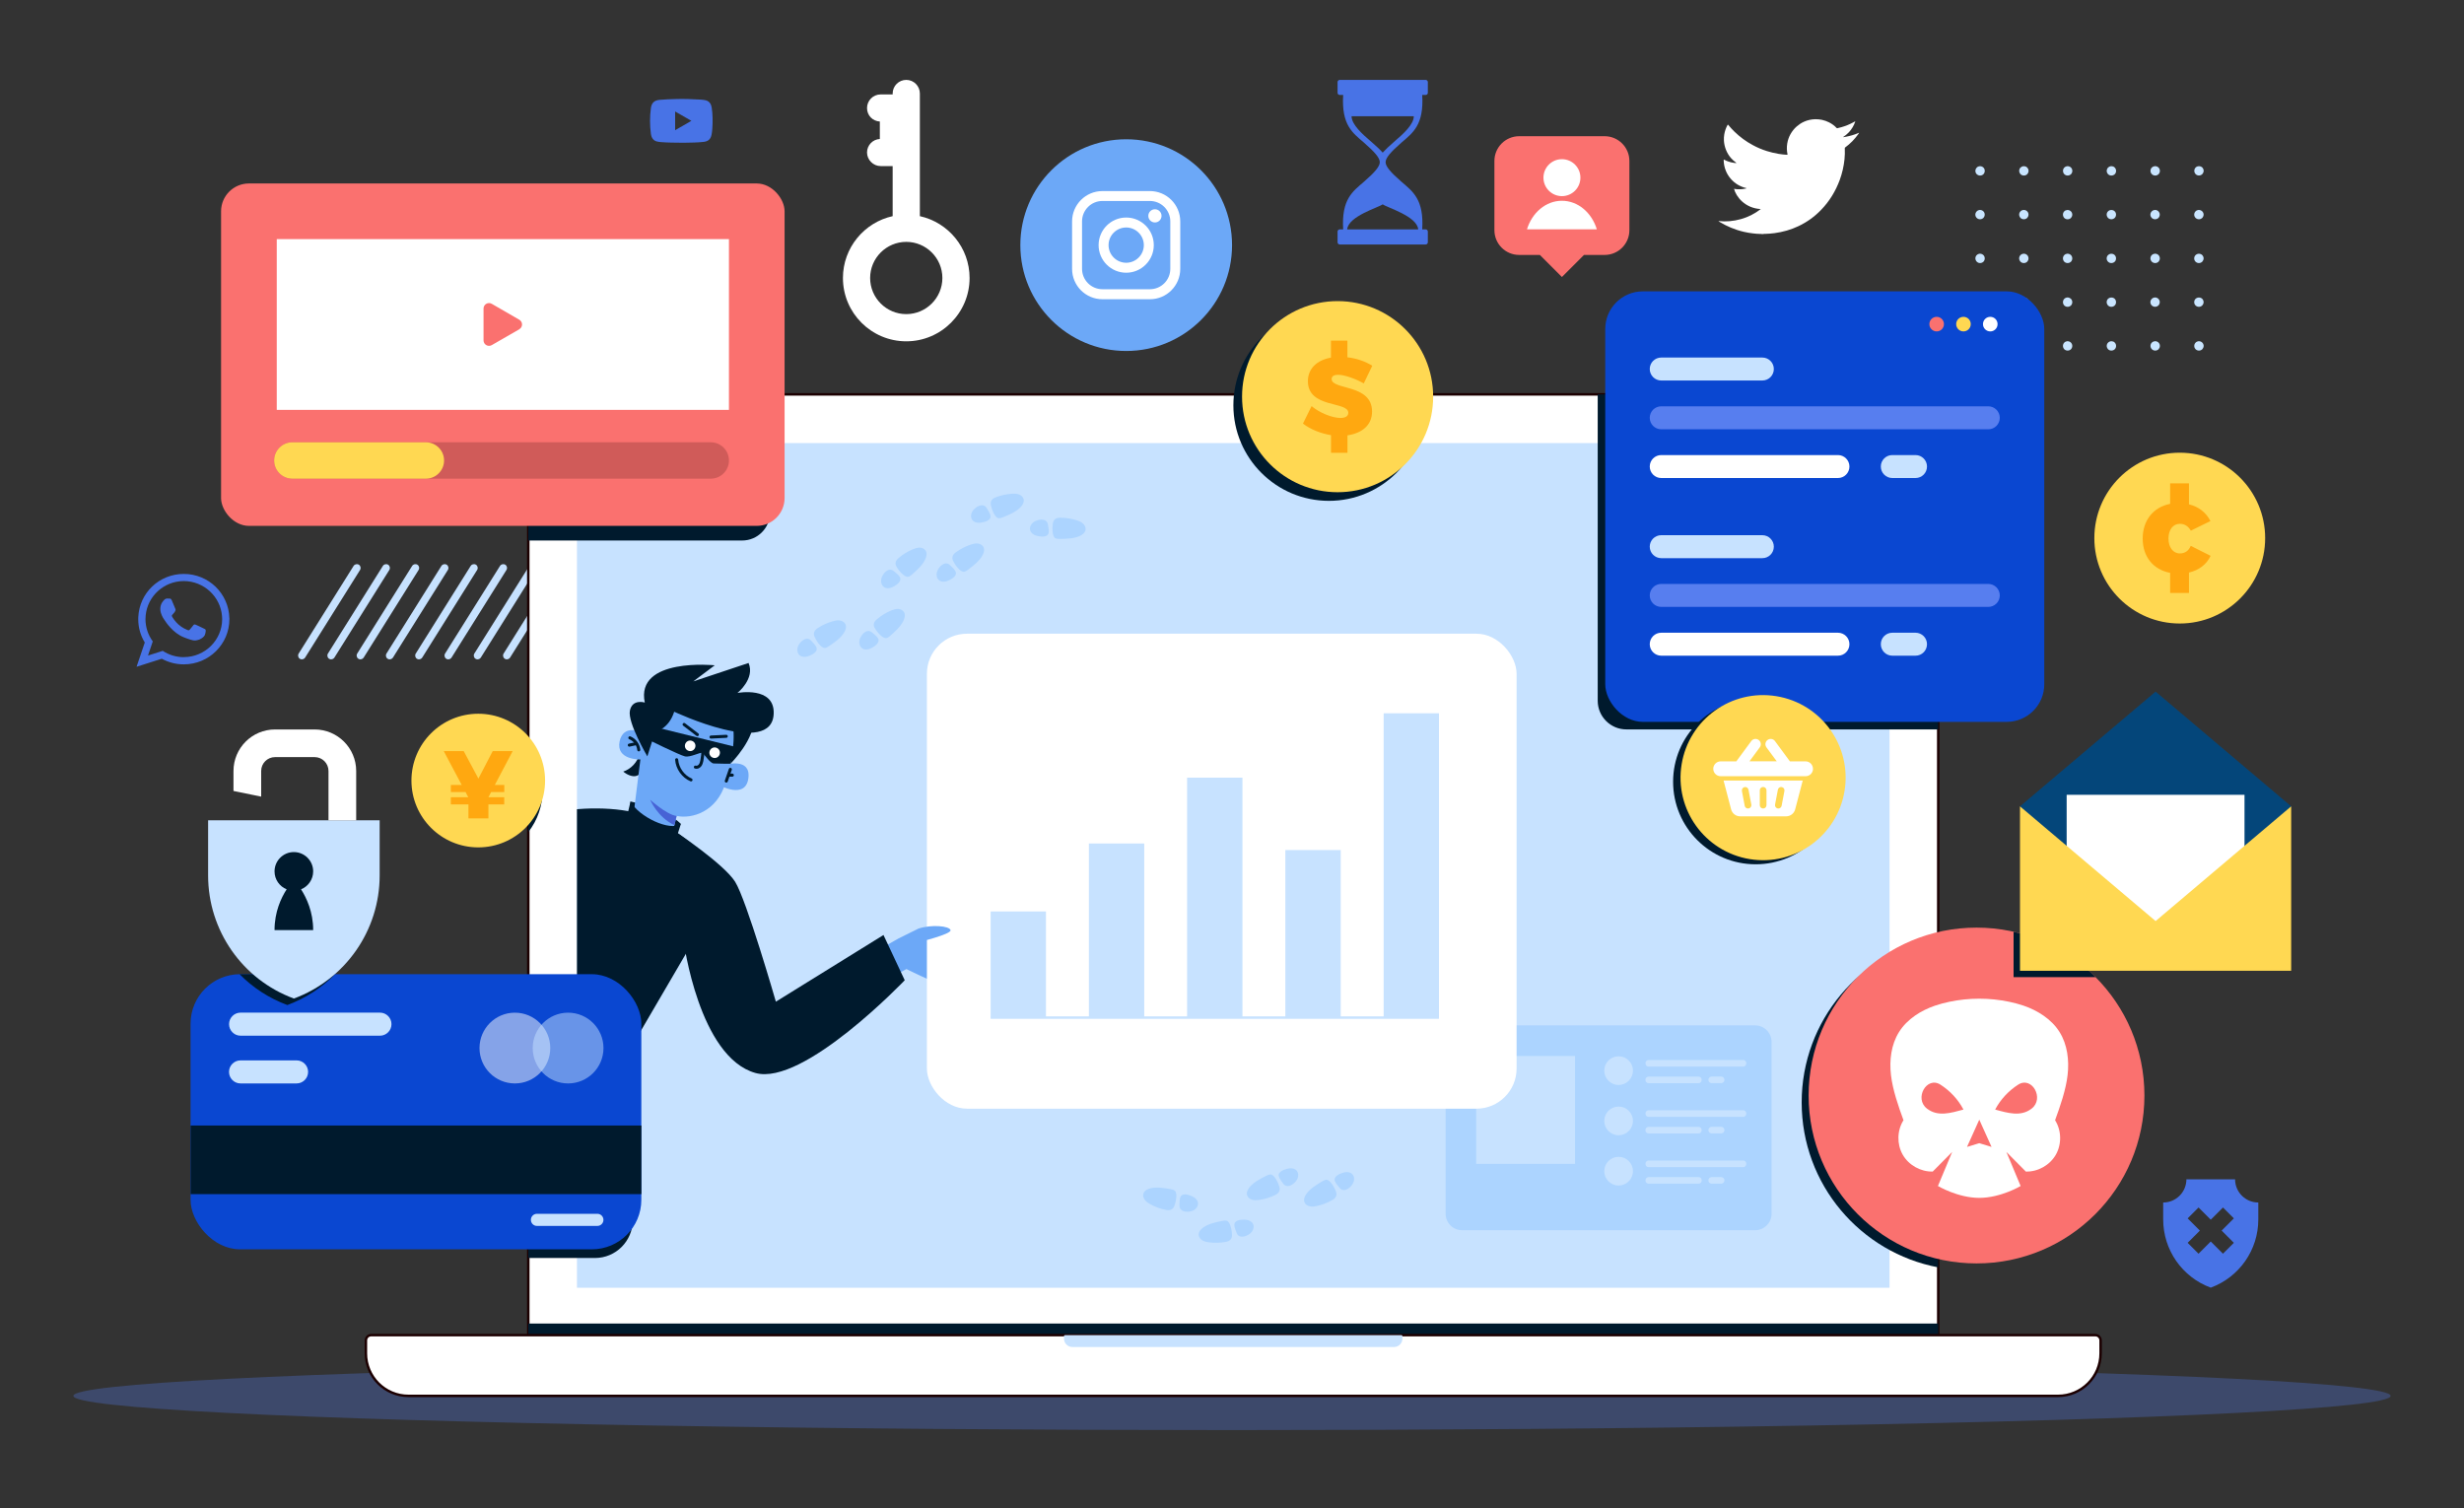 <svg xmlns="http://www.w3.org/2000/svg" xmlns:xlink="http://www.w3.org/1999/xlink" viewBox="0 0 500 306.09"><rect x="0" y="0" width="500" height="306.09" fill="#333333" stroke="none"/><defs><style>.cls-1,.cls-2,.cls-3{fill:none;}.cls-4{clip-path:url(#clippath);}.cls-5{fill:#fa716f;}.cls-6{fill:#04467a;}.cls-7{fill:#001a2d;}.cls-8,.cls-9,.cls-10{fill:#fff;}.cls-11{fill:#ffd852;}.cls-12{fill:#ffa810;}.cls-13{fill:#d05b59;}.cls-14{fill:#acd4ff;}.cls-15{fill:#c9e5ff;}.cls-16,.cls-17{fill:#c7e2ff;}.cls-18{fill:#0a47d1;}.cls-19{fill:#6ca8f7;}.cls-20{fill:#4873e6;}.cls-21{fill:#4763d5;}.cls-22{fill:#577eef;}.cls-9{stroke:#1c0001;}.cls-9,.cls-2,.cls-3{stroke-miterlimit:10;}.cls-9,.cls-3{stroke-width:.5px;}.cls-23{fill:#547bec;mix-blend-mode:multiply;opacity:.3;}.cls-2{stroke:#001a2d;stroke-linecap:round;stroke-width:.62px;}.cls-24{isolation:isolate;}.cls-17,.cls-10{opacity:.5;}.cls-3{stroke:#c7e2ff;}</style><clipPath id="clippath"><rect class="cls-1" x="117.08" y="130.57" width="87.35" height="111.05"></rect></clipPath></defs><g class="cls-24"><g id="Layer_1"><g><g><path class="cls-16" d="M61.26,133.8c-.14,0-.28-.04-.41-.12-.36-.23-.47-.7-.24-1.07l11.14-17.77c.23-.36,.7-.47,1.07-.25,.36,.23,.47,.7,.24,1.07l-11.14,17.77c-.15,.23-.4,.36-.66,.36Z"></path><path class="cls-16" d="M67.2,133.8c-.14,0-.28-.04-.41-.12-.36-.23-.47-.7-.24-1.07l11.14-17.77c.23-.36,.7-.47,1.07-.25,.36,.23,.47,.7,.24,1.07l-11.14,17.77c-.15,.23-.4,.36-.66,.36Z"></path><path class="cls-16" d="M73.14,133.8c-.14,0-.28-.04-.41-.12-.36-.23-.47-.7-.24-1.07l11.14-17.77c.23-.36,.7-.47,1.07-.25,.36,.23,.47,.7,.24,1.07l-11.14,17.77c-.15,.23-.4,.36-.66,.36Z"></path><path class="cls-16" d="M79.08,133.8c-.14,0-.28-.04-.41-.12-.36-.23-.47-.7-.24-1.07l11.14-17.77c.23-.36,.7-.47,1.07-.25,.36,.23,.47,.7,.24,1.07l-11.14,17.77c-.15,.23-.4,.36-.66,.36Z"></path><path class="cls-16" d="M85.02,133.8c-.14,0-.28-.04-.41-.12-.36-.23-.47-.7-.24-1.07l11.14-17.77c.23-.36,.7-.47,1.07-.25,.36,.23,.47,.7,.24,1.07l-11.14,17.77c-.15,.23-.4,.36-.66,.36Z"></path><path class="cls-16" d="M90.97,133.8c-.14,0-.28-.04-.41-.12-.36-.23-.47-.7-.24-1.07l11.14-17.77c.23-.36,.7-.47,1.07-.25,.36,.23,.47,.7,.24,1.07l-11.14,17.77c-.15,.23-.4,.36-.66,.36Z"></path><path class="cls-16" d="M96.91,133.8c-.14,0-.28-.04-.41-.12-.36-.23-.47-.7-.24-1.07l11.14-17.77c.23-.36,.7-.47,1.07-.25,.36,.23,.47,.7,.24,1.07l-11.14,17.77c-.15,.23-.4,.36-.66,.36Z"></path><path class="cls-16" d="M102.85,133.8c-.14,0-.28-.04-.41-.12-.36-.23-.47-.7-.24-1.07l11.14-17.77c.23-.36,.7-.47,1.07-.25,.36,.23,.47,.7,.24,1.07l-11.14,17.77c-.15,.23-.4,.36-.66,.36Z"></path><path class="cls-16" d="M108.79,133.8c-.14,0-.28-.04-.41-.12-.36-.23-.47-.7-.24-1.07l11.14-17.77c.23-.36,.7-.47,1.07-.25,.36,.23,.47,.7,.24,1.07l-11.14,17.77c-.15,.23-.4,.36-.66,.36Z"></path><path class="cls-16" d="M114.73,133.8c-.14,0-.28-.04-.41-.12-.36-.23-.47-.7-.24-1.07l11.14-17.77c.23-.36,.7-.47,1.07-.25,.36,.23,.47,.7,.24,1.07l-11.14,17.77c-.15,.23-.4,.36-.66,.36Z"></path></g><ellipse class="cls-23" cx="250" cy="283.25" rx="235.11" ry="6.94"></ellipse><g><path class="cls-9" d="M115.84,80.03H384.67c4.77,0,8.64,3.87,8.64,8.64v182.53H107.2V88.67c0-4.77,3.87-8.64,8.64-8.64Z"></path><rect class="cls-7" x="107.2" y="268.57" width="286.12" height="2.63"></rect><path class="cls-9" d="M75.33,270.92H425.18c.6,0,1.08,.48,1.08,1.08v2.61c0,4.77-3.87,8.64-8.64,8.64H82.89c-4.77,0-8.64-3.87-8.64-8.64v-2.61c0-.6,.48-1.08,1.08-1.08Z"></path><path class="cls-16" d="M216.13,270.92h68.24c.12,0,.21,.09,.21,.21v.51c0,.93-.76,1.69-1.69,1.69h-65.29c-.93,0-1.69-.76-1.69-1.69v-.51c0-.12,.09-.21,.21-.21Z"></path><rect class="cls-16" x="164.55" y="42.44" width="171.4" height="266.35" transform="translate(425.87 -74.64) rotate(90)"></rect><path class="cls-14" d="M356.15,208.07h-59.46c-1.84,0-3.34,1.49-3.34,3.34v34.88c0,1.84,1.49,3.34,3.34,3.34h59.46c1.84,0,3.34-1.49,3.34-3.34v-34.88c0-1.84-1.49-3.34-3.34-3.34Zm-22.25,11.01c0-.34,.28-.62,.62-.62h10.16c.34,0,.62,.28,.62,.62v.1c0,.34-.28,.62-.62,.62h-10.16c-.34,0-.62-.28-.62-.62v-.1Zm0,10.2c0-.34,.28-.62,.62-.62h10.16c.34,0,.62,.28,.62,.62v.1c0,.34-.28,.62-.62,.62h-10.16c-.34,0-.62-.28-.62-.62v-.1Zm-14.29,6.89h-20.06v-21.89h20.06v21.89Zm8.84,4.39c-1.61,0-2.91-1.3-2.91-2.91s1.3-2.91,2.91-2.91,2.91,1.3,2.91,2.91-1.3,2.91-2.91,2.91Zm0-10.2c-1.61,0-2.91-1.3-2.91-2.91s1.3-2.91,2.91-2.91,2.91,1.3,2.91,2.91-1.3,2.91-2.91,2.91Zm0-10.2c-1.61,0-2.91-1.3-2.91-2.91s1.3-2.91,2.91-2.91,2.91,1.3,2.91,2.91-1.3,2.91-2.91,2.91Zm16.86,19.41c0,.34-.28,.62-.62,.62h-10.16c-.34,0-.62-.28-.62-.62v-.1c0-.34,.28-.62,.62-.62h10.16c.34,0,.62,.28,.62,.62v.1Zm3.95,.62h-1.92c-.37,0-.67-.3-.67-.67s.3-.67,.67-.67h1.92c.37,0,.67,.3,.67,.67s-.3,.67-.67,.67Zm5.1-3.98c0,.34-.28,.62-.62,.62h-19.21c-.34,0-.62-.28-.62-.62v-.1c0-.34,.28-.62,.62-.62h19.21c.34,0,.62,.28,.62,.62v.1Zm-7.69-6.89c0-.37,.3-.67,.67-.67h1.92c.37,0,.67,.3,.67,.67s-.3,.67-.67,.67h-1.92c-.37,0-.67-.3-.67-.67Zm7.69-3.31c0,.34-.28,.62-.62,.62h-19.21c-.34,0-.62-.28-.62-.62v-.1c0-.34,.28-.62,.62-.62h19.21c.34,0,.62,.28,.62,.62v.1Zm-7.69-6.89c0-.37,.3-.67,.67-.67h1.92c.37,0,.67,.3,.67,.67s-.3,.67-.67,.67h-1.92c-.37,0-.67-.3-.67-.67Zm7.69-3.31c0,.34-.28,.62-.62,.62h-19.21c-.34,0-.62-.28-.62-.62v-.1c0-.34,.28-.62,.62-.62h19.21c.34,0,.62,.28,.62,.62v.1Z"></path></g><g><g class="cls-4"><g><path class="cls-7" d="M129.76,153.03c-.41,1.63-1.7,3.01-3.29,3.54,.72,.61,1.93,1.19,2.8,.83,.87-.36,1.51-1.23,1.59-2.17s-.31-1.7-1.1-2.2Z"></path><path class="cls-19" d="M179.7,198.94l4.24-2.3s9.49,4.74,10.32,3.98c.83-.76-4.52-3.34-4.52-3.34,0,0,8.34,3.16,8.72,2.62,.38-.54-5.97-3.67-5.97-3.67,0,0,6.42,1.69,6.69,.93s-5.6-2.87-5.6-2.87c0,0,5.55,.25,5.72-.57,.18-.83-11.09-3.3-11.09-3.3,0,0-1.15-1.3-1.9-1.96l-3.92,1.94-6.42,3.63,3.72,4.93Z"></path><path class="cls-7" d="M137.08,168.76s9.76,6.51,12.07,10.13c2.31,3.62,8.29,24.37,8.29,24.37l21.84-13.53,4.31,9.18s-20.54,21.53-30.28,18.82c-11.49-3.2-14.58-26.75-14.58-26.75l-1.65-22.23Z"></path><path class="cls-7" d="M141.68,189.28l5.38-10.38s-5.26-9.29-16.63-13.51c-4.82-1.79-13.6-1.68-18.5-.33l-5.04,17.46-11.32,31.48,20.84,18.5,25.26-43.22Z"></path><g><path class="cls-7" d="M147.26,140.66s5.25,.32,5.7,4.76c.45,4.45-4.73,9.55-4.73,9.55l-.97-14.32Z"></path><path class="cls-7" d="M127.95,162.64s6.99,1.37,10.22,4.54l-1.93,2.61-8.53-4.22,.24-2.93Z"></path><path class="cls-19" d="M128.43,166.32l1.52-12.21s-5.02,.15-4.22-3.67c.71-3.4,4.38-2.53,5.62-.45,0,0,.48-12.49,10.74-10.3,10.26,2.19,6.11,15.87,5.12,19.19-1.74,5.84-6.79,7.34-9.9,6.69l-.88,3.64s-.73,3.2-3.7,2.4c-3.96-1.06-4.29-5.3-4.29-5.3Z"></path><path class="cls-7" d="M131.35,150s6.52,3.22,7.63,3.48c1.12,.26,3.15-.93,3.56-.69,.41,.24,1.51,2.08,2.28,2.13,.77,.05,3.41,.06,3.41,.06l.9-3.45-18-4.44,.23,2.92Z"></path><path class="cls-8" d="M144.04,152.31c-.24,.54,0,1.17,.55,1.41,.54,.24,1.17,0,1.41-.55,.24-.54,0-1.17-.55-1.41-.54-.24-1.17,0-1.41,.55Z"></path><path class="cls-8" d="M139.07,150.91c-.24,.54,0,1.17,.55,1.41,.54,.24,1.17,0,1.41-.55,.24-.54,0-1.17-.55-1.41-.54-.24-1.17,0-1.41,.55Z"></path><path class="cls-19" d="M147.34,155.15s5.01-1.43,4.53,2.69c-.52,4.54-6,1.44-6,1.44l1.47-4.13Z"></path><path class="cls-21" d="M137.3,165.58c-2.09-.29-5.38-3.31-5.38-3.31,0,0,1.49,3.58,4.93,5.16l.45-1.86Z"></path></g><path class="cls-2" d="M137.31,154.16c.13,1.75,1.3,3.39,2.91,4.09"></path><path class="cls-2" d="M142.64,152.12c0,.76-.07,1.51-.22,2.25-.07,.34-.17,.69-.39,.96s-.59,.44-.92,.33"></path><path class="cls-2" d="M147.38,158.49c.27-.79,.55-1.58,.82-2.37"></path><path class="cls-2" d="M147.94,157.29h.66"></path><path class="cls-2" d="M127.81,149.72c.99,.4,1.72,1.38,1.81,2.44"></path><path class="cls-2" d="M127.7,151.2c.44-.1,.89-.2,1.33-.29"></path><path class="cls-2" d="M138.82,147.01c.9,.69,1.79,1.38,2.69,2.06"></path><path class="cls-2" d="M144.28,149.56c1.03-.05,2.06-.1,3.09-.15"></path><path class="cls-7" d="M126.93,166.94l1.02-4.3c1.67,3.11,8.01,6.12,10.22,4.54l-2.21,6.93-9.32-3.17,.3-4Z"></path><path class="cls-7" d="M157,144.79c-.29,9-20.19-.37-20.19-.37-1.13,3.59-3.87,4.07-3.87,4.07l-1.58,4.99s-4.04-6.84-3.54-9.28c.5-2.44,3.02-1.64,3.02-1.64-1.92-9.21,14.2-7.56,14.2-7.56l-4.36,3.27,11.22-3.74c1.36,3.19-2.25,6.08-2.25,6.08,0,0,7.53-1.43,7.35,4.18Z"></path></g></g><g><rect class="cls-8" x="188.09" y="128.59" width="119.66" height="96.38" rx="8.14" ry="8.14"></rect><path class="cls-19" d="M186.33,188.44c2.74-.9,6.31-.54,6.56,.29,.25,.83-6.56,2.47-6.56,2.47v-2.76Z"></path><rect class="cls-16" x="280.77" y="144.74" width="11.23" height="61.75"></rect><rect class="cls-16" x="260.83" y="172.49" width="11.23" height="34"></rect><rect class="cls-16" x="240.89" y="157.8" width="11.23" height="48.69"></rect><rect class="cls-16" x="220.96" y="171.16" width="11.23" height="35.33"></rect><rect class="cls-16" x="201.02" y="184.95" width="11.23" height="21.54"></rect><line class="cls-3" x1="201.02" y1="206.49" x2="291.99" y2="206.49"></line></g></g><path class="cls-20" d="M453.54,239.3h-9.87c0,2.6-2.11,4.71-4.71,4.71v3.44c0,6.18,3.85,11.7,9.65,13.84h0s0,0,0,0c5.8-2.14,9.65-7.66,9.65-13.84v-3.44c-2.6,0-4.71-2.11-4.71-4.71Zm-.24,12.89l-2.21,2.21-2.48-2.48-2.48,2.48-2.21-2.21,2.48-2.48-2.48-2.48,2.21-2.21,2.48,2.48,2.48-2.48,2.21,2.21-2.48,2.48,2.48,2.48Z"></path><g><path class="cls-7" d="M107.2,255.27h13.53c4.23,0,7.66-3.43,7.66-7.66v-40.5c0-4.23-3.43-7.66-7.66-7.66h-13.53v55.83Z"></path><rect class="cls-18" x="38.68" y="197.68" width="91.47" height="55.83" rx="10.05" ry="10.05" transform="translate(168.82 451.19) rotate(180)"></rect><rect class="cls-7" x="38.68" y="228.39" width="91.47" height="13.92"></rect><circle class="cls-10" cx="104.48" cy="212.67" r="7.18"></circle><circle class="cls-17" cx="115.28" cy="212.67" r="7.18"></circle><path class="cls-16" d="M77.1,210.16h-28.28c-1.29,0-2.34-1.05-2.34-2.34h0c0-1.29,1.05-2.34,2.34-2.34h28.28c1.29,0,2.34,1.05,2.34,2.34h0c0,1.29-1.05,2.34-2.34,2.34Zm-14.58,7.35h0c0-1.29-1.05-2.34-2.34-2.34h-11.37c-1.29,0-2.34,1.05-2.34,2.34h0c0,1.29,1.05,2.34,2.34,2.34h11.37c1.29,0,2.34-1.05,2.34-2.34Zm59.93,30.02h0c0-.68-.55-1.23-1.23-1.23h-12.26c-.68,0-1.23,.55-1.23,1.23h0c0,.68,.55,1.23,1.23,1.23h12.26c.68,0,1.23-.55,1.23-1.23Z"></path></g><path class="cls-8" d="M186.66,43.86V18.97c0-1.52-1.24-2.76-2.76-2.76s-2.76,1.24-2.76,2.76v.19h-2.44c-1.52,0-2.76,1.24-2.76,2.76s1.15,2.66,2.6,2.74v3.54c-1.45,.08-2.6,1.27-2.6,2.74s1.24,2.76,2.76,2.76h2.44v10.16c-5.76,1.27-10.09,6.41-10.09,12.55,0,7.09,5.77,12.85,12.85,12.85s12.85-5.77,12.85-12.85c0-6.14-4.33-11.28-10.09-12.55Zm-2.76,19.88c-4.04,0-7.33-3.29-7.33-7.33s3.29-7.33,7.33-7.33,7.33,3.29,7.33,7.33-3.29,7.33-7.33,7.33Z"></path><path class="cls-15" d="M402.48,34c.18,.17,.27,.42,.27,.67,0,.13-.02,.25-.07,.37-.05,.12-.12,.21-.2,.31-.18,.18-.42,.27-.68,.27-.12,0-.24-.02-.36-.07-.12-.05-.22-.12-.31-.2-.1-.1-.17-.19-.21-.31-.05-.12-.07-.24-.07-.37,0-.25,.11-.49,.29-.67,.08-.1,.19-.17,.31-.21,.36-.14,.77-.06,1.03,.21Zm8.88,0c-.08-.1-.19-.17-.31-.21-.34-.14-.77-.06-1.03,.21-.1,.08-.17,.19-.21,.3-.05,.12-.07,.25-.07,.37,0,.25,.11,.49,.28,.68,.08,.08,.19,.15,.31,.2,.11,.05,.24,.07,.36,.07,.13,0,.25-.02,.37-.07,.12-.05,.21-.12,.31-.2,.08-.1,.15-.2,.2-.31,.05-.12,.07-.24,.07-.37,0-.12-.02-.25-.07-.37-.05-.11-.12-.21-.2-.3Zm7.85-.21c-.12,.05-.22,.12-.31,.21-.1,.08-.15,.19-.2,.3-.06,.12-.07,.25-.07,.37,0,.26,.1,.5,.27,.68,.08,.08,.19,.15,.31,.2,.11,.05,.24,.07,.36,.07,.13,0,.25-.02,.37-.07,.12-.05,.21-.12,.31-.2,.18-.19,.27-.43,.27-.68s-.1-.5-.27-.67c-.26-.27-.69-.36-1.03-.21Zm9.91,.21c-.08-.1-.19-.17-.31-.21-.34-.14-.77-.06-1.03,.21-.09,.08-.15,.19-.2,.31-.06,.11-.08,.24-.08,.36,0,.13,.02,.25,.07,.37,.05,.11,.12,.21,.21,.31,.18,.18,.42,.27,.67,.27s.5-.1,.68-.27c.18-.18,.27-.42,.27-.68,0-.12-.02-.25-.07-.36-.05-.12-.12-.22-.2-.31Zm7.85-.21c-.12,.05-.22,.12-.31,.21-.1,.08-.17,.19-.21,.31-.05,.11-.07,.24-.07,.36,0,.26,.11,.5,.29,.68,.08,.08,.19,.15,.31,.2,.11,.05,.24,.07,.36,.07,.13,0,.25-.02,.37-.07,.12-.05,.21-.12,.31-.2,.08-.1,.15-.19,.2-.31,.05-.12,.07-.24,.07-.37,0-.25-.1-.49-.27-.67-.27-.27-.69-.36-1.03-.21Zm8.57,1.55c.08,.08,.19,.15,.31,.2,.11,.05,.24,.07,.36,.07,.13,0,.25-.02,.37-.07,.12-.05,.21-.12,.31-.2,.08-.1,.15-.2,.2-.31,.05-.12,.08-.24,.08-.37,0-.25-.11-.49-.28-.68-.36-.34-.99-.34-1.34,0-.18,.19-.28,.43-.28,.68,0,.13,.02,.25,.07,.37,.05,.11,.12,.21,.21,.31Zm-44.1,7.33c-.12,.05-.22,.12-.31,.21-.18,.18-.29,.42-.29,.66,0,.13,.02,.25,.07,.37,.05,.12,.12,.21,.21,.31,.08,.08,.19,.15,.31,.2,.12,.05,.24,.07,.36,.07,.26,0,.5-.1,.68-.27,.08-.1,.15-.19,.2-.31,.05-.12,.07-.24,.07-.37,0-.25-.1-.5-.27-.66-.26-.27-.68-.36-1.03-.21Zm8.88,0c-.12,.05-.23,.12-.31,.21-.18,.17-.28,.42-.28,.66s.11,.49,.28,.68c.18,.18,.42,.27,.67,.27,.13,0,.25-.02,.37-.07,.12-.05,.21-.12,.31-.2,.08-.1,.15-.2,.2-.31,.05-.12,.07-.24,.07-.37,0-.25-.1-.49-.27-.66-.26-.27-.69-.36-1.03-.21Zm8.88,0c-.12,.05-.22,.12-.31,.21-.1,.08-.15,.19-.2,.31-.06,.11-.07,.24-.07,.36,0,.26,.1,.5,.27,.68,.08,.08,.19,.15,.31,.2,.11,.05,.24,.07,.36,.07,.26,0,.5-.1,.68-.27,.08-.1,.15-.2,.2-.31,.05-.12,.07-.24,.07-.37,0-.25-.1-.49-.27-.66-.26-.27-.69-.36-1.03-.21Zm8.57,.21c-.18,.18-.28,.42-.28,.66s.11,.5,.28,.68c.18,.18,.42,.27,.67,.27s.5-.1,.68-.27c.18-.18,.27-.42,.27-.68s-.1-.5-.27-.66c-.36-.36-1-.36-1.34,0Zm10.22,0c-.26-.27-.69-.36-1.03-.21-.12,.05-.22,.12-.31,.21-.18,.17-.29,.42-.29,.66,0,.13,.02,.25,.07,.37,.05,.11,.12,.21,.21,.31,.08,.08,.19,.15,.31,.2,.11,.05,.24,.07,.36,.07,.13,0,.25-.02,.37-.07,.12-.05,.21-.12,.31-.2,.18-.19,.27-.43,.27-.68,0-.12-.02-.25-.07-.37-.05-.11-.12-.21-.2-.3Zm7.85-.21c-.12,.05-.23,.12-.31,.21-.18,.18-.28,.42-.28,.66,0,.13,.02,.25,.07,.37,.05,.12,.12,.21,.21,.31,.08,.08,.19,.15,.31,.2,.11,.05,.24,.07,.36,.07,.13,0,.25-.02,.37-.07,.12-.05,.21-.12,.31-.2,.08-.1,.15-.19,.2-.31,.05-.12,.08-.24,.08-.37,0-.25-.11-.49-.28-.66-.27-.27-.69-.36-1.03-.21Zm-43.37,9.09c-.26-.27-.68-.36-1.03-.21-.12,.05-.22,.12-.31,.21-.1,.08-.17,.19-.21,.31-.05,.11-.07,.24-.07,.36,0,.25,.11,.49,.29,.68,.18,.18,.42,.27,.66,.27,.26,0,.5-.1,.68-.27,.18-.18,.27-.42,.27-.68,0-.12-.02-.25-.07-.36-.05-.12-.12-.22-.2-.31Zm7.85-.21c-.12,.05-.23,.12-.31,.21-.18,.17-.28,.42-.28,.67s.11,.49,.28,.68c.18,.18,.42,.27,.67,.27,.13,0,.25-.02,.37-.07,.12-.05,.21-.12,.31-.2,.08-.1,.15-.2,.2-.31,.05-.12,.07-.24,.07-.37,0-.25-.1-.5-.27-.67-.26-.27-.69-.36-1.03-.21Zm8.88,0c-.12,.05-.22,.12-.31,.21-.1,.08-.15,.19-.2,.31-.06,.11-.07,.24-.07,.36,0,.26,.1,.5,.27,.68,.08,.08,.19,.15,.31,.2,.11,.05,.24,.07,.36,.07,.13,0,.25-.02,.37-.07,.12-.05,.21-.12,.31-.2,.18-.19,.27-.43,.27-.68s-.1-.49-.27-.67c-.26-.27-.69-.36-1.03-.21Zm8.57,.21c-.18,.18-.28,.42-.28,.67,0,.13,.02,.25,.07,.37,.05,.11,.12,.21,.21,.31,.18,.18,.42,.27,.67,.27s.5-.1,.68-.27,.27-.42,.27-.68-.1-.5-.27-.67c-.36-.36-.99-.36-1.34,0Zm9.19-.21c-.12,.05-.22,.12-.31,.21-.1,.08-.17,.19-.21,.31-.05,.11-.07,.24-.07,.36,0,.26,.11,.5,.29,.68,.08,.08,.19,.15,.31,.2,.11,.05,.24,.07,.36,.07,.13,0,.25-.02,.37-.07,.12-.05,.21-.12,.31-.2,.08-.1,.15-.2,.2-.31,.05-.12,.07-.24,.07-.37,0-.25-.1-.49-.27-.67-.26-.27-.69-.36-1.03-.21Zm8.57,.21c-.18,.18-.28,.42-.28,.67,0,.13,.02,.25,.07,.37,.05,.11,.12,.21,.21,.31,.08,.08,.19,.15,.31,.2,.11,.05,.24,.07,.36,.07,.13,0,.25-.02,.37-.07,.12-.05,.21-.12,.31-.2,.08-.1,.15-.2,.2-.31,.05-.12,.08-.24,.08-.37,0-.25-.11-.49-.28-.67-.36-.36-.99-.36-1.34,0Zm-43.06,8.88c-.26-.27-.68-.36-1.03-.21-.12,.05-.22,.12-.31,.21-.1,.08-.17,.19-.21,.31-.05,.11-.07,.24-.07,.36,0,.26,.11,.5,.29,.68,.18,.18,.42,.27,.66,.27,.26,0,.5-.1,.68-.27,.18-.18,.27-.42,.27-.68,0-.12-.02-.25-.07-.36-.05-.12-.12-.23-.2-.31Zm8.57-.21c-.36-.14-.77-.06-1.03,.21-.18,.17-.28,.42-.28,.66s.11,.5,.28,.68c.08,.08,.19,.15,.31,.2,.11,.05,.24,.07,.36,.07,.13,0,.25-.02,.37-.07,.12-.05,.21-.12,.31-.2,.18-.18,.27-.42,.27-.68s-.1-.5-.27-.66c-.08-.1-.19-.17-.31-.21Zm9.19,.21c-.26-.27-.69-.36-1.03-.21-.12,.05-.22,.12-.31,.21-.1,.08-.15,.19-.2,.31-.05,.11-.07,.24-.07,.36,0,.26,.1,.5,.27,.68,.08,.08,.19,.15,.31,.2,.12,.05,.24,.07,.36,.07,.13,0,.25-.02,.37-.07,.12-.05,.21-.12,.31-.2,.18-.18,.27-.43,.27-.68,0-.12-.02-.25-.07-.36-.05-.12-.12-.23-.2-.31Zm7.54-.01c-.18,.19-.28,.43-.28,.68s.11,.49,.28,.68c.08,.08,.19,.15,.31,.2,.11,.05,.24,.07,.36,.07,.13,0,.25-.02,.37-.07,.12-.05,.21-.12,.31-.2,.18-.18,.27-.42,.27-.68s-.1-.5-.27-.68c-.36-.34-.99-.34-1.34,0Zm10.22,.01c-.26-.27-.69-.36-1.03-.21-.12,.05-.22,.12-.31,.21-.18,.17-.29,.42-.29,.66,0,.13,.02,.25,.07,.37,.05,.11,.12,.21,.21,.31,.08,.08,.19,.15,.31,.2,.11,.05,.24,.07,.36,.07,.13,0,.25-.02,.37-.07,.12-.05,.21-.12,.31-.2,.18-.19,.27-.43,.27-.68,0-.12-.02-.25-.07-.37-.05-.11-.12-.21-.2-.3Zm7.54-.01c-.18,.19-.28,.43-.28,.68,0,.13,.02,.25,.07,.37,.05,.11,.12,.21,.21,.31,.08,.08,.19,.15,.31,.2,.11,.05,.24,.07,.36,.07,.13,0,.25-.02,.37-.07,.12-.05,.21-.12,.31-.2,.08-.1,.15-.2,.2-.31,.05-.12,.08-.24,.08-.37,0-.25-.11-.49-.28-.68-.36-.34-.99-.34-1.34,0Zm-43.06,8.89c-.26-.27-.68-.36-1.03-.21-.12,.05-.22,.12-.31,.21-.18,.18-.29,.42-.29,.67s.11,.5,.29,.68c.08,.08,.19,.15,.31,.2,.12,.05,.24,.07,.36,.07,.26,0,.5-.1,.68-.27,.08-.1,.15-.2,.2-.31,.05-.12,.07-.24,.07-.37,0-.12-.02-.25-.07-.36-.05-.12-.12-.22-.2-.31Zm8.57-.21c-.36-.14-.77-.06-1.03,.21-.18,.17-.28,.42-.28,.67s.11,.49,.28,.68c.08,.08,.19,.15,.31,.2,.11,.05,.24,.07,.36,.07,.13,0,.25-.02,.37-.07,.12-.05,.21-.12,.31-.2,.18-.18,.27-.42,.27-.68s-.1-.5-.27-.67c-.08-.1-.19-.17-.31-.21Zm8.16,0c-.12,.05-.22,.12-.31,.21-.1,.08-.15,.19-.2,.31-.06,.11-.07,.24-.07,.36,0,.26,.1,.5,.27,.68,.08,.08,.19,.15,.31,.2,.12,.05,.24,.07,.36,.07,.13,0,.25-.02,.37-.07,.12-.05,.21-.12,.31-.2,.18-.19,.27-.43,.27-.68s-.1-.49-.27-.67c-.26-.27-.69-.36-1.03-.21Zm9.61,0c-.34-.14-.77-.06-1.03,.21-.18,.18-.28,.42-.28,.67s.11,.49,.28,.68c.18,.18,.42,.27,.67,.27s.5-.1,.68-.27c.18-.18,.27-.42,.27-.68s-.1-.5-.27-.67c-.08-.1-.19-.17-.31-.21Zm8.16,0c-.12,.05-.22,.12-.31,.21-.1,.08-.17,.19-.21,.31-.05,.11-.07,.24-.07,.36,0,.26,.11,.5,.29,.68,.08,.08,.19,.15,.31,.2,.11,.05,.24,.07,.36,.07,.13,0,.25-.02,.37-.07,.12-.05,.21-.12,.31-.2,.08-.1,.15-.2,.2-.31,.05-.12,.07-.24,.07-.37,0-.25-.1-.49-.27-.67-.26-.27-.69-.36-1.03-.21Zm8.88,0c-.12,.05-.23,.12-.31,.21-.18,.18-.28,.42-.28,.67,0,.13,.02,.25,.07,.37,.05,.11,.12,.21,.21,.31,.08,.08,.19,.15,.31,.2,.11,.05,.24,.07,.36,.07,.13,0,.25-.02,.37-.07,.12-.05,.21-.12,.31-.2,.08-.1,.15-.2,.2-.31,.05-.12,.08-.24,.08-.37,0-.25-.11-.49-.28-.67-.26-.27-.69-.36-1.03-.21Z"></path><g><path class="cls-7" d="M386.72,80.03h-62.51v62.16c0,3.21,2.6,5.82,5.82,5.82h63.28v-61.38c0-3.64-2.95-6.59-6.59-6.59Z"></path><rect class="cls-18" x="325.74" y="59.12" width="89.09" height="87.36" rx="7.63" ry="7.63"></rect><g><g><path class="cls-16" d="M357.62,77.21h-20.52c-1.28,0-2.33-1.04-2.33-2.33s1.04-2.33,2.33-2.33h20.52c1.28,0,2.33,1.04,2.33,2.33s-1.04,2.33-2.33,2.33Z"></path><path class="cls-22" d="M403.47,87.11h-66.37c-1.28,0-2.33-1.04-2.33-2.33s1.04-2.33,2.33-2.33h66.37c1.28,0,2.33,1.04,2.33,2.33s-1.04,2.33-2.33,2.33Z"></path><path class="cls-8" d="M372.96,97h-35.86c-1.28,0-2.33-1.04-2.33-2.33s1.04-2.33,2.33-2.33h35.86c1.28,0,2.33,1.04,2.33,2.33s-1.04,2.33-2.33,2.33Z"></path><path class="cls-16" d="M388.7,97h-4.71c-1.28,0-2.33-1.04-2.33-2.33s1.04-2.33,2.33-2.33h4.71c1.28,0,2.33,1.04,2.33,2.33s-1.04,2.33-2.33,2.33Z"></path></g><g><path class="cls-16" d="M357.62,113.26h-20.52c-1.28,0-2.33-1.04-2.33-2.33s1.04-2.33,2.33-2.33h20.52c1.28,0,2.33,1.04,2.33,2.33s-1.04,2.33-2.33,2.33Z"></path><path class="cls-22" d="M403.47,123.15h-66.37c-1.28,0-2.33-1.04-2.33-2.33s1.04-2.33,2.33-2.33h66.37c1.28,0,2.33,1.04,2.33,2.33s-1.04,2.33-2.33,2.33Z"></path><path class="cls-8" d="M372.96,133.05h-35.86c-1.28,0-2.33-1.04-2.33-2.33s1.04-2.33,2.33-2.33h35.86c1.28,0,2.33,1.04,2.33,2.33s-1.04,2.33-2.33,2.33Z"></path><path class="cls-16" d="M388.7,133.05h-4.71c-1.28,0-2.33-1.04-2.33-2.33s1.04-2.33,2.33-2.33h4.71c1.28,0,2.33,1.04,2.33,2.33s-1.04,2.33-2.33,2.33Z"></path></g></g><g><path class="cls-5" d="M394.47,65.77c0,.82-.66,1.48-1.48,1.48s-1.48-.66-1.48-1.48,.66-1.48,1.48-1.48,1.48,.66,1.48,1.48Z"></path><path class="cls-11" d="M399.91,65.77c0,.82-.66,1.48-1.48,1.48s-1.48-.66-1.48-1.48,.66-1.48,1.48-1.48,1.48,.66,1.48,1.48Z"></path><path class="cls-8" d="M405.35,65.77c0,.82-.66,1.48-1.48,1.48s-1.48-.66-1.48-1.48,.66-1.48,1.48-1.48,1.48,.66,1.48,1.48Z"></path></g></g><g><path class="cls-7" d="M107.2,168.84c3.86-4.9,3.86-11.84,0-16.74v16.74Z"></path><circle class="cls-11" cx="97.05" cy="158.39" r="13.56"></circle><path class="cls-12" d="M100.42,159.28h1.91v1.44h-2.67l-.55,1.05h3.21v1.46h-3.21v2.84h-4.05v-2.84h-3.57v-1.46h3.53l-.55-1.05h-2.98v-1.44h2.2l-3.64-6.86h4.05l2.98,5.57,2.9-5.57h4.05l-3.62,6.86Z"></path></g><g><circle class="cls-11" cx="442.32" cy="109.19" r="17.33"></circle><path class="cls-12" d="M444.19,116.16v4.16h-3.82v-4.08c-3.41-.64-5.57-3.26-5.57-6.95s2.15-6.39,5.57-7.05v-4.16h3.82v4.26c1.95,.46,3.49,1.67,4.36,3.39l-3.98,1.95c-.49-.87-1.26-1.39-2.23-1.39-1.39,0-2.31,1.21-2.31,2.98s.92,3.03,2.31,3.03c1,0,1.77-.49,2.21-1.54l4.03,2.03c-.82,1.74-2.36,2.92-4.39,3.39Z"></path></g><g><circle class="cls-7" cx="269.67" cy="82.24" r="19.39"></circle><circle class="cls-11" cx="271.43" cy="80.49" r="19.39"></circle><path class="cls-12" d="M278.42,83.5c0,2.87-2.17,4.43-4.99,4.84v3.54h-3.34v-3.58c-2.08-.34-4.17-1.16-5.69-2.35l1.75-3.54c1.61,1.37,4.23,2.4,5.84,2.4,.99,0,1.61-.34,1.61-1.05,0-2.37-8.2-.87-8.2-6.4,0-2.53,1.79-4.28,4.68-4.79v-3.45h3.34v3.38c1.88,.22,3.69,.85,5.04,1.72l-1.72,3.58c-1.61-.92-3.9-1.75-5.22-1.75-.78,0-1.3,.27-1.3,.85,0,2.31,8.2,.94,8.2,6.61Z"></path></g><g><path class="cls-7" d="M150.6,109.68c3.12,0,5.65-2.53,5.65-5.65v-24h-42.46c-3.64,0-6.59,2.95-6.59,6.59v23.06h43.4Z"></path><rect class="cls-5" x="44.86" y="37.23" width="114.35" height="69.48" rx="5.65" ry="5.65"></rect><path class="cls-8" d="M56.16,48.52v34.65h91.76V48.52H56.16Zm49.23,18.29l-2.8,1.61-2.8,1.61c-.74,.43-1.67-.11-1.67-.96v-6.46c0-.86,.93-1.39,1.67-.96l5.59,3.23c.74,.43,.74,1.5,0,1.92Z"></path><path class="cls-13" d="M144.23,97.13H59.32c-2.04,0-3.69-1.65-3.69-3.69s1.65-3.69,3.69-3.69h84.91c2.04,0,3.69,1.65,3.69,3.69s-1.65,3.69-3.69,3.69Z"></path><path class="cls-11" d="M86.42,97.13h-27.1c-2.04,0-3.69-1.65-3.69-3.69s1.65-3.69,3.69-3.69h27.1c2.04,0,3.69,1.65,3.69,3.69s-1.65,3.69-3.69,3.69Z"></path></g><g><path class="cls-7" d="M393.31,190.23c-15.77,2.98-27.71,16.83-27.71,33.47s11.93,30.49,27.71,33.47v-66.94Z"></path><circle class="cls-5" cx="401.08" cy="222.3" r="34.07"></circle><path class="cls-8" d="M417.93,209.42c-.83-1.34-1.97-2.44-3.26-3.34-1.23-.85-2.6-1.52-4-2-.97-.33-1.95-.59-2.95-.8-2-.42-4.04-.63-6.08-.63s-4.08,.21-6.08,.63c-1,.21-1.99,.47-2.95,.8-1.41,.49-2.78,1.15-4,2-1.29,.9-2.43,2.01-3.26,3.34-1.6,2.56-1.98,5.74-1.63,8.74,.35,3,1.5,6.31,2.54,9.15-1.31,2.07-1.37,4.86-.16,6.99,1.21,2.13,3.65,3.49,6.09,3.43l3.95-3.98-2.89,6.91s4.03,2.41,8.39,2.41,8.39-2.41,8.39-2.41l-2.89-6.91,3.95,3.98c2.45,.07,4.88-1.3,6.09-3.43,1.21-2.13,1.15-4.92-.16-6.99,1.04-2.84,2.19-6.15,2.54-9.15,.35-3-.03-6.18-1.63-8.74Zm-26.84,15.59s-.04-.03-.06-.05c-2.67-2.04-.06-6.67,2.74-4.86,1.94,1.25,3.58,2.99,4.66,5.05-2.6,.71-5.17,1.48-7.33-.14Zm10.55,6.96l-2.49,.76,2.49-5.53,2.49,5.53-2.49-.76Zm10.61-7.01s-.04,.03-.06,.05c-2.16,1.62-4.74,.85-7.33,.14,1.09-2.06,2.72-3.8,4.66-5.05,2.8-1.81,5.4,2.81,2.74,4.86Z"></path></g><g><circle class="cls-19" cx="228.53" cy="49.74" r="21.48"></circle><g><path class="cls-8" d="M233.34,60.72h-9.63c-3.4,0-6.16-2.76-6.16-6.16v-9.63c0-3.4,2.76-6.16,6.16-6.16h9.63c3.4,0,6.16,2.76,6.16,6.16v9.63c0,3.4-2.76,6.16-6.16,6.16Zm-9.63-19.94c-2.29,0-4.14,1.86-4.14,4.14v9.63c0,2.29,1.86,4.14,4.14,4.14h9.63c2.29,0,4.14-1.86,4.14-4.14v-9.63c0-2.29-1.86-4.14-4.14-4.14h-9.63Z"></path><path class="cls-8" d="M228.53,55.34c-3.09,0-5.6-2.51-5.6-5.6s2.51-5.6,5.6-5.6,5.6,2.51,5.6,5.6-2.51,5.6-5.6,5.6Zm0-9.18c-1.98,0-3.58,1.61-3.58,3.58s1.61,3.58,3.58,3.58,3.58-1.61,3.58-3.58-1.61-3.58-3.58-3.58Z"></path><path class="cls-8" d="M235.7,43.8c0,.74-.6,1.34-1.34,1.34s-1.34-.6-1.34-1.34,.6-1.34,1.34-1.34,1.34,.6,1.34,1.34Z"></path></g></g><path class="cls-20" d="M46.54,125.4c-.13-4.96-4.21-8.94-9.24-8.94s-9.02,3.89-9.24,8.77c0,.13-.01,.27-.01,.4,0,1.73,.48,3.36,1.33,4.74l-1.67,4.93,5.12-1.63c1.33,.73,2.85,1.14,4.47,1.14,5.11,0,9.25-4.11,9.25-9.18,0-.08,0-.16,0-.23Zm-9.24,7.95c-1.58,0-3.05-.47-4.28-1.28l-2.99,.95,.97-2.87c-.93-1.27-1.48-2.84-1.48-4.52,0-.25,.01-.5,.04-.75,.38-3.91,3.7-6.97,7.74-6.97s7.44,3.14,7.75,7.11c.02,.2,.03,.4,.03,.6,0,4.26-3.49,7.72-7.78,7.72Zm4.41-5.6c.06,.09,.06,.54-.13,1.07-.19,.53-1.12,1.03-1.53,1.07-.41,.04-.41,.34-2.72-.56-2.31-.9-3.76-3.25-3.87-3.4-.09-.12-.58-.77-.81-1.56-.07-.25-.12-.5-.12-.77,0-1.11,.59-1.65,.79-1.87,.21-.23,.45-.28,.61-.28s.3,.02,.43,.02,.32-.08,.51,.37c.19,.45,.64,1.56,.7,1.67,.06,.11,.09,.25,.02,.4-.05,.11-.09,.18-.14,.27-.02,.03-.05,.07-.08,.11-.11,.13-.24,.29-.34,.39-.11,.11-.23,.23-.1,.46,.13,.23,.59,.96,1.26,1.56,.87,.77,1.6,1.01,1.82,1.12,.23,.11,.36,.09,.49-.06,.13-.15,.57-.66,.72-.88,.15-.23,.3-.19,.51-.11,.21,.07,1.32,.62,1.55,.73,.23,.11,.38,.17,.43,.26Z"></path><g><path class="cls-5" d="M325.63,27.64h-17.36c-2.77,0-5.02,2.25-5.02,5.02v14.05c0,2.77,2.25,5.02,5.02,5.02h4.2l4.48,4.48,4.48-4.48h4.19c2.77,0,5.02-2.25,5.02-5.02v-14.05c0-2.77-2.25-5.02-5.02-5.02Z"></path><path class="cls-8" d="M320.7,36.05c0,2.07-1.68,3.75-3.75,3.75s-3.75-1.68-3.75-3.75,1.68-3.75,3.75-3.75,3.75,1.68,3.75,3.75Zm-3.75,4.69c-3.28,0-6.06,2.42-7.09,5.79h14.17c-1.03-3.37-3.81-5.79-7.09-5.79Z"></path></g><path class="cls-8" d="M357.84,47.49h-.35c-.11-.05-.22-.01-.33-.02-.48-.01-.97-.05-1.45-.11-.61-.07-1.21-.17-1.81-.31-.92-.21-1.81-.5-2.68-.86-.74-.31-1.45-.67-2.14-1.08-.13-.08-.27-.14-.38-.26,1.54,.18,3.05,.03,4.54-.38,1.48-.41,2.83-1.09,4.06-2.05-3.27-.17-5.03-2.56-5.43-4.1,.21,.03,.43,.07,.64,.08,.22,.01,.44,0,.65,0,.22,0,.43-.03,.65-.06,.21-.03,.42-.07,.63-.14-.04-.01-.05-.02-.07-.03-.61-.13-1.18-.37-1.72-.68-.55-.32-1.03-.74-1.45-1.22-.41-.47-.74-1.01-.98-1.59-.29-.71-.44-1.44-.45-2.21,0-.11,.04-.11,.11-.06,.25,.14,.52,.25,.79,.35,.39,.15,.8,.23,1.21,.29,.16,.02,.32,.06,.5,.02-.03-.03-.05-.04-.07-.05-.4-.27-.74-.6-1.06-.95-.41-.47-.74-1.01-.98-1.59-.26-.63-.41-1.28-.45-1.95-.02-.42,0-.84,.07-1.26,.12-.68,.34-1.32,.67-1.92,.05-.09,.08-.08,.14,0,.39,.48,.81,.93,1.25,1.36,1.12,1.09,2.36,2,3.74,2.74,.9,.49,1.85,.89,2.83,1.2,.78,.25,1.57,.43,2.37,.57,.57,.09,1.15,.16,1.73,.19,.1,0,.12-.02,.1-.12-.15-.72-.17-1.44-.05-2.17,.11-.66,.32-1.29,.65-1.88,.34-.6,.76-1.14,1.28-1.59,.44-.38,.92-.7,1.45-.94,.74-.34,1.52-.5,2.32-.52,.46,0,.91,.04,1.35,.13,.5,.11,.98,.28,1.44,.51,.58,.3,1.1,.67,1.54,1.15,.04,.04,.07,.05,.13,.04,.28-.06,.56-.13,.83-.21,.83-.23,1.62-.55,2.37-.96,.14-.08,.29-.16,.43-.23,.02,.03,0,.05,0,.07-.27,.81-.7,1.52-1.28,2.15-.34,.37-.73,.67-1.14,.95-.02,.01-.04,.03-.05,.04,.02,.02,.04,.01,.05,0,.19-.03,.39-.05,.58-.09,.84-.16,1.66-.39,2.45-.73,.05-.02,.11-.07,.19-.05-.06,.09-.11,.17-.17,.25-.74,1.04-1.62,1.94-2.65,2.7-.05,.04-.1,.07-.09,.16,.04,.75,.01,1.51-.06,2.26-.15,1.44-.47,2.84-.97,4.2-.84,2.27-2.07,4.29-3.75,6.03-1.33,1.39-2.87,2.5-4.6,3.32-1.55,.74-3.18,1.2-4.89,1.43-.63,.08-1.27,.13-1.9,.15-.12,0-.24-.02-.35,.02Z"></path><path class="cls-20" d="M144.41,21.81c-.13-.85-.58-1.34-1.33-1.49-.3-.06-.61-.09-.92-.11-1.68-.09-3.37-.17-5.06-.11-1.09,.03-2.17,.06-3.25,.16-1.08,.1-1.63,.61-1.77,1.69-.23,1.73-.23,3.46,0,5.19,.12,.88,.54,1.42,1.27,1.58,.24,.06,.49,.09,.74,.11,1.38,.12,2.77,.11,4.16,.13,.24,0,.48,0,.73,0,1.27-.02,2.54-.03,3.8-.17,.92-.1,1.42-.54,1.61-1.44,.09-.43,.13-.88,.16-1.32,.09-1.41,.08-2.82-.13-4.22Zm-7.41,4.62v-3.81c1.1,.64,2.19,1.26,3.3,1.9-1.12,.64-2.2,1.27-3.3,1.9Z"></path><g><circle class="cls-7" cx="356.26" cy="158.63" r="16.75"></circle><circle class="cls-11" cx="357.77" cy="157.8" r="16.75" transform="translate(144.34 485.44) rotate(-80.72)"></circle><path class="cls-8" d="M367.9,156c0,.84-.68,1.51-1.51,1.51h-17.22c-.84,0-1.51-.68-1.51-1.51s.68-1.51,1.51-1.51h3.17l3.03-4.11c.35-.48,1.03-.58,1.5-.23h0c.48,.35,.58,1.03,.23,1.5l-2.09,2.83h5.53l-2.09-2.83c-.35-.48-.25-1.15,.23-1.5s1.15-.25,1.5,.23l3.03,4.11h3.17c.84,0,1.51,.68,1.51,1.51Zm-18.15,2.39h16.06l-1.53,5.84c-.22,.84-.98,1.42-1.84,1.42h-9.32c-.87,0-1.62-.58-1.84-1.42l-1.53-5.84Zm10.98,5.66s.08,.01,.13,.01c.32,0,.61-.23,.67-.55l.57-3.01c.07-.37-.17-.72-.54-.79-.37-.07-.72,.17-.79,.54l-.57,3.01c-.07,.37,.17,.72,.54,.79Zm-3.63-.67c0,.38,.3,.68,.68,.68s.68-.3,.68-.68v-3.01c0-.38-.3-.68-.68-.68s-.68,.3-.68,.68v3.01Zm-3.63-2.88l.57,3.01c.06,.33,.35,.55,.67,.55,.04,0,.08,0,.13-.01,.37-.07,.61-.42,.54-.79l-.57-3.01c-.07-.37-.42-.61-.79-.54-.37,.07-.61,.42-.54,.79Z"></path></g><path class="cls-14" d="M165.67,132c-.28,.63-1.28,1.04-1.85,1.21-.52,.15-1.13,.12-1.55-.23-.46-.38-.58-1.07-.41-1.64,.31-1.04,1.77-2.42,2.75-1.33,.34,.38,.83,.82,1.04,1.29,.11,.26,.1,.49,.01,.7Zm1.76-.52c.31-.04,.58-.22,.84-.4,1.1-.75,2.23-1.52,2.96-2.63,.35-.53,.6-1.23,.32-1.8-.21-.42-.67-.68-1.14-.75-.47-.07-.94,.03-1.4,.16-1.1,.3-2.15,.78-3.1,1.41-.62,.41-.93,.95-.64,1.69,.25,.64,1.31,2.43,2.15,2.32Zm10.81-1.28c-.2,.66-1.14,1.2-1.68,1.43-.5,.22-1.11,.26-1.56-.04-.5-.32-.71-.99-.61-1.58,.18-1.07,1.45-2.63,2.57-1.67,.39,.33,.92,.71,1.19,1.15,.15,.24,.16,.47,.1,.7Zm1.68-.73c.3-.08,.55-.29,.78-.5,1-.88,2.02-1.79,2.61-2.98,.28-.57,.45-1.29,.1-1.83-.26-.39-.75-.59-1.22-.6-.47,0-.93,.15-1.37,.33-1.05,.44-2.04,1.05-2.9,1.79-.57,.49-.81,1.06-.42,1.76,.33,.6,1.61,2.25,2.42,2.03Zm2.74-11.71c-.2,.66-1.14,1.2-1.68,1.43-.5,.22-1.11,.26-1.56-.04-.5-.32-.71-.99-.61-1.58,.18-1.07,1.45-2.63,2.57-1.67,.39,.33,.92,.71,1.19,1.15,.15,.24,.16,.47,.1,.7Zm1.68-.73c.3-.08,.55-.29,.78-.5,1-.88,2.02-1.79,2.61-2.98,.28-.57,.45-1.29,.1-1.83-.26-.39-.75-.59-1.22-.6-.47,0-.93,.15-1.37,.33-1.05,.44-2.04,1.05-2.9,1.79-.57,.49-.81,1.06-.42,1.76,.33,.6,1.61,2.25,2.42,2.03Zm9.59-.42c-.24,.64-1.22,1.11-1.78,1.31-.51,.18-1.12,.18-1.56-.15-.48-.36-.63-1.04-.49-1.62,.26-1.05,1.64-2.51,2.68-1.47,.36,.36,.87,.78,1.1,1.24,.13,.25,.13,.49,.05,.7Zm1.73-.6c.31-.06,.57-.25,.82-.44,1.06-.8,2.15-1.63,2.83-2.78,.33-.55,.54-1.26,.23-1.82-.23-.41-.7-.65-1.17-.69s-.94,.08-1.39,.23c-1.08,.36-2.11,.89-3.03,1.57-.6,.44-.88,.99-.55,1.73,.29,.63,1.43,2.36,2.27,2.2Zm5.18-10.73c-.4,.56-1.47,.75-2.06,.8-.54,.04-1.13-.12-1.46-.55-.37-.47-.34-1.17-.05-1.69,.53-.95,2.24-2,2.97-.72,.26,.44,.64,.97,.74,1.48,.06,.28,0,.5-.14,.69Zm1.83-.13c.31,.02,.61-.1,.9-.21,1.23-.5,2.5-1.02,3.45-1.95,.46-.45,.85-1.07,.7-1.69-.11-.46-.51-.81-.95-.97-.44-.16-.93-.17-1.4-.14-1.14,.07-2.27,.31-3.33,.73-.7,.27-1.11,.73-.98,1.52,.11,.68,.77,2.66,1.61,2.72Zm9.75,3.53c-.58,.37-1.64,.16-2.21-.01-.52-.16-1.01-.53-1.16-1.05-.17-.57,.11-1.21,.57-1.59,.84-.69,2.81-1.04,3.03,.41,.08,.5,.24,1.14,.15,1.65-.05,.28-.19,.47-.38,.59Zm1.75,.54c.28,.13,.61,.13,.92,.13,1.33-.01,2.7-.04,3.93-.55,.59-.25,1.18-.69,1.27-1.32,.06-.47-.18-.94-.53-1.25-.35-.31-.8-.5-1.25-.64-1.08-.35-2.23-.54-3.37-.54-.75,0-1.3,.27-1.47,1.06-.14,.67-.25,2.75,.51,3.12Z"></path><path class="cls-14" d="M270.91,238.99c.31-.61,1.34-.97,1.92-1.1,.53-.12,1.14-.05,1.53,.32,.44,.41,.52,1.1,.31,1.66-.38,1.02-1.91,2.31-2.83,1.17-.32-.4-.78-.87-.96-1.35-.1-.26-.07-.5,.03-.7Zm-1.79,.41c-.31,.02-.59,.19-.86,.35-1.14,.68-2.32,1.39-3.12,2.45-.38,.51-.68,1.19-.43,1.78,.18,.44,.63,.72,1.09,.81,.46,.09,.94,.03,1.4-.07,1.12-.24,2.19-.65,3.18-1.23,.65-.37,.99-.89,.74-1.65-.21-.65-1.16-2.51-2.01-2.44Zm-9.51-1.35c.36-.59,1.41-.86,1.99-.96,.54-.08,1.14,.03,1.5,.43,.4,.44,.43,1.14,.18,1.68-.45,.99-2.07,2.17-2.91,.95-.29-.42-.71-.92-.86-1.42-.08-.27-.04-.5,.08-.7Zm-1.81,.28c-.31,0-.6,.14-.88,.28-1.19,.59-2.41,1.21-3.29,2.21-.42,.48-.76,1.14-.56,1.74,.15,.45,.57,.76,1.03,.89,.45,.13,.94,.1,1.41,.03,1.13-.16,2.24-.49,3.26-.99,.67-.33,1.05-.82,.86-1.59-.17-.67-.97-2.59-1.82-2.58Zm-7.06,9.59c.5-.47,1.58-.47,2.17-.4,.54,.06,1.09,.33,1.34,.81,.27,.53,.12,1.21-.26,1.67-.69,.84-2.57,1.55-3.06,.16-.17-.48-.45-1.08-.46-1.59,0-.28,.1-.49,.26-.65Zm-1.82-.21c-.3-.08-.62-.02-.93,.04-1.3,.26-2.65,.54-3.75,1.28-.53,.36-1.03,.9-1,1.54,.03,.47,.35,.89,.76,1.13,.41,.24,.88,.34,1.35,.4,1.13,.14,2.29,.11,3.41-.1,.73-.14,1.23-.51,1.24-1.32,.01-.69-.27-2.75-1.09-2.97Zm-8.94-5.26c.64-.26,1.65,.14,2.17,.42,.48,.25,.89,.7,.95,1.24,.06,.59-.33,1.17-.85,1.46-.95,.53-2.96,.51-2.9-.96,.02-.51-.02-1.16,.15-1.65,.1-.26,.27-.42,.48-.51Zm-1.62-.86c-.25-.18-.57-.24-.88-.3-1.31-.23-2.66-.46-3.96-.18-.62,.14-1.29,.46-1.49,1.07-.15,.45,0,.95,.3,1.33,.29,.37,.7,.63,1.11,.86,1,.55,2.09,.94,3.21,1.15,.73,.14,1.33-.03,1.64-.77,.26-.64,.76-2.66,.07-3.16Z"></path><path class="cls-20" d="M289.74,18.83v-2.18c0-.24-.2-.44-.44-.44h-17.44c-.24,0-.44,.2-.44,.44v2.18c0,.24,.2,.44,.44,.44h.7c-.38,6.13,1.96,7.71,4.17,9.63,2.21,1.92,3.26,3.13,3.26,4.01s-1.05,2.09-3.26,4.01c-2.21,1.92-4.55,3.5-4.17,9.63h-.7c-.24,0-.44,.2-.44,.44v2.18c0,.24,.2,.44,.44,.44h17.44c.24,0,.44-.2,.44-.44v-2.18c0-.24-.2-.44-.44-.44h-.7c.38-6.13-1.96-7.71-4.17-9.63-2.21-1.92-3.26-3.13-3.26-4.01s1.05-2.09,3.26-4.01c2.21-1.92,4.55-3.5,4.17-9.63h.7c.24,0,.44-.2,.44-.44Zm-1.95,27.72h-14.42c.24-2.71,6.43-4.46,7.21-5.09,.78,.63,6.97,2.38,7.21,5.09Zm-4.63-18.01c-.13,.11-.25,.22-.38,.33-.89,.77-1.62,1.46-2.2,2.1-.57-.64-1.31-1.33-2.2-2.1-.13-.11-.25-.22-.38-.33-1.45-1.25-3.74-3.26-3.74-4.95h12.63c0,1.7-2.29,3.71-3.74,4.95Z"></path><g><path class="cls-7" d="M48.61,197.68c2.68,2.71,5.96,4.88,9.7,6.26h0s0,0,0,0c3.74-1.38,7.02-3.55,9.7-6.26h-19.4Z"></path><path class="cls-16" d="M59.63,202.62h0s0,0,0,0c-10.46-3.86-17.4-13.82-17.4-24.97v-11.2h34.81v11.2c0,11.15-6.95,21.11-17.4,24.97Z"></path><path class="cls-7" d="M63.55,176.82c0-2.17-1.76-3.92-3.92-3.92s-3.92,1.76-3.92,3.92c0,1.65,1.02,3.06,2.46,3.64-1.12,1.72-2.46,4.57-2.46,8.27h7.84c0-3.7-1.35-6.54-2.46-8.27,1.44-.58,2.46-1.99,2.46-3.64Z"></path><path class="cls-8" d="M72.28,166.46h-5.62v-10.02c0-1.55-1.26-2.81-2.81-2.81h-8.04c-1.55,0-2.81,1.26-2.81,2.81v5.21l-5.62-1.15v-4.05c0-4.65,3.78-8.43,8.43-8.43h8.04c4.65,0,8.43,3.78,8.43,8.43v10.02Z"></path></g><g><polygon class="cls-6" points="409.9 163.62 437.42 191.31 464.93 163.62 437.42 140.34 409.9 163.62"></polygon><rect class="cls-8" x="419.37" y="161.28" width="36.09" height="31.65"></rect><path class="cls-7" d="M408.6,189.07v9.21h16.65c-4.48-4.51-10.22-7.76-16.65-9.21Z"></path><polygon class="cls-11" points="437.42 186.9 409.9 163.62 409.9 196.99 464.93 196.99 464.93 163.62 437.42 186.9"></polygon></g></g></g></g></svg>